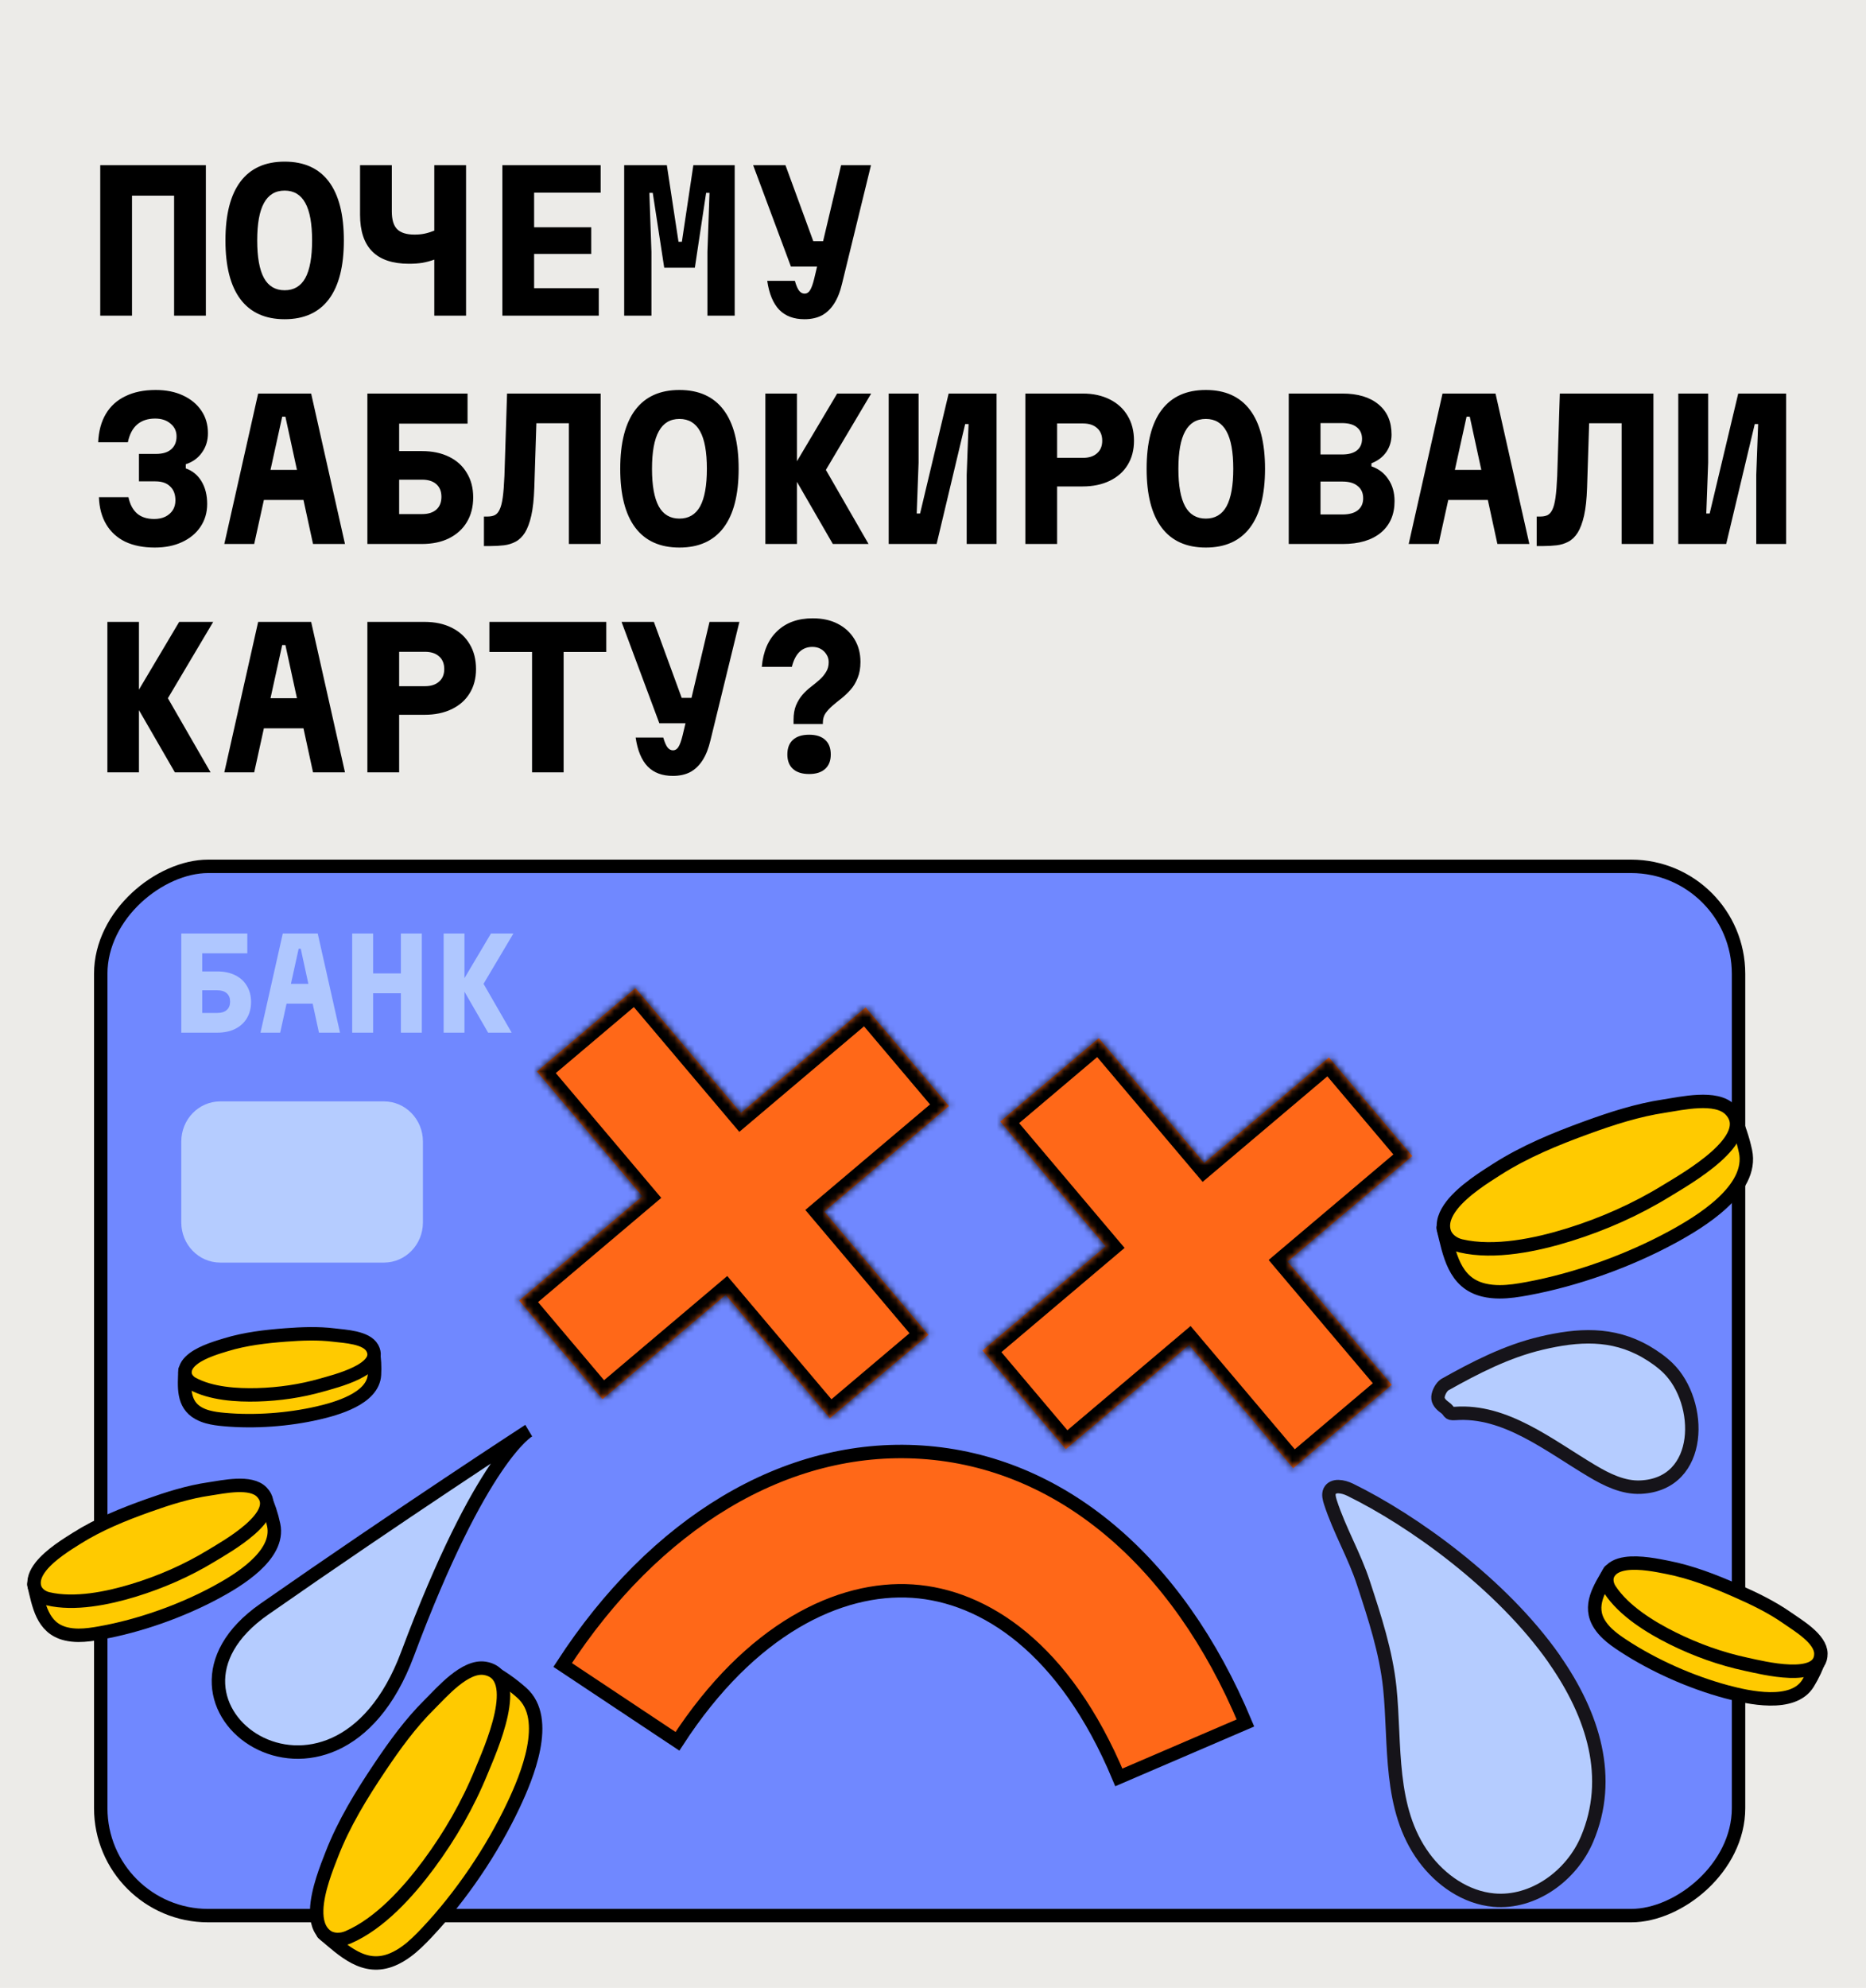 <?xml version="1.0" encoding="UTF-8"?> <svg xmlns="http://www.w3.org/2000/svg" width="278" height="296" viewBox="0 0 278 296" fill="none"><rect width="278" height="296" fill="#ECEBE8"></rect><path d="M14.934 24.6H30.67V47H25.938V29.136H19.666V47H14.934V24.6ZM42.407 47.532C39.514 47.532 37.321 46.543 35.827 44.564C34.334 42.585 33.587 39.664 33.587 35.8C33.587 31.936 34.334 29.015 35.827 27.036C37.321 25.057 39.514 24.068 42.407 24.068C45.301 24.068 47.494 25.057 48.987 27.036C50.481 29.015 51.227 31.936 51.227 35.8C51.227 39.664 50.481 42.585 48.987 44.564C47.494 46.543 45.301 47.532 42.407 47.532ZM42.407 43.22C43.789 43.22 44.815 42.613 45.487 41.4C46.159 40.168 46.495 38.301 46.495 35.8C46.495 33.299 46.159 31.441 45.487 30.228C44.815 28.996 43.789 28.38 42.407 28.38C41.026 28.38 39.999 28.996 39.327 30.228C38.655 31.441 38.319 33.299 38.319 35.8C38.319 38.301 38.655 40.168 39.327 41.4C39.999 42.613 41.026 43.22 42.407 43.22ZM53.641 24.6H58.373V31.488C58.373 32.701 58.634 33.579 59.157 34.12C59.698 34.661 60.566 34.932 61.761 34.932C62.302 34.932 62.797 34.885 63.245 34.792C63.693 34.699 64.178 34.549 64.701 34.344V24.6H69.433V47H64.701V38.656C64.141 38.861 63.553 39.02 62.937 39.132C62.34 39.225 61.668 39.272 60.921 39.272C56.068 39.272 53.641 36.836 53.641 31.964V24.6ZM74.842 47V24.6H89.486V28.688H79.574V33.84H88.086V37.816H79.574V42.912H89.206V47H74.842ZM92.992 47V24.6H99.348L101.084 35.996H101.588L103.296 24.6H109.456V47H105.396V37.508L105.704 28.716H105.2L103.52 39.86H98.956L97.248 28.716H96.744L97.052 37.508V47H92.992ZM117.021 24.6L121.165 35.912H124.973L123.685 39.692H117.833L112.205 24.6H117.021ZM125.309 24.6H129.761L125.449 42.24C125.169 43.435 124.777 44.424 124.273 45.208C123.769 45.992 123.153 46.58 122.425 46.972C121.697 47.345 120.839 47.532 119.849 47.532C118.263 47.532 117.012 47.065 116.097 46.132C115.183 45.18 114.585 43.743 114.305 41.82H118.421C118.627 42.529 118.841 43.024 119.065 43.304C119.289 43.584 119.56 43.724 119.877 43.724C120.195 43.724 120.456 43.565 120.661 43.248C120.885 42.912 121.1 42.324 121.305 41.484L125.309 24.6ZM30.866 75.036C30.866 76.324 30.53 77.463 29.858 78.452C29.205 79.423 28.29 80.179 27.114 80.72C25.957 81.261 24.603 81.532 23.054 81.532C21.355 81.532 19.89 81.243 18.658 80.664C17.445 80.067 16.502 79.208 15.83 78.088C15.158 76.968 14.794 75.615 14.738 74.028H19.134C19.358 75.092 19.787 75.904 20.422 76.464C21.057 77.005 21.906 77.276 22.97 77.276C23.605 77.276 24.155 77.164 24.622 76.94C25.107 76.697 25.481 76.371 25.742 75.96C26.003 75.549 26.134 75.064 26.134 74.504C26.134 73.608 25.873 72.917 25.35 72.432C24.846 71.928 24.118 71.676 23.166 71.676H20.702V67.588H23.25C24.221 67.588 24.967 67.364 25.49 66.916C26.031 66.449 26.302 65.805 26.302 64.984C26.302 64.2 26.003 63.565 25.406 63.08C24.827 62.576 24.062 62.324 23.11 62.324C22.009 62.324 21.113 62.623 20.422 63.22C19.75 63.799 19.293 64.676 19.05 65.852H14.626C14.701 64.191 15.083 62.781 15.774 61.624C16.465 60.467 17.435 59.589 18.686 58.992C19.937 58.376 21.439 58.068 23.194 58.068C24.743 58.068 26.097 58.339 27.254 58.88C28.43 59.421 29.345 60.177 29.998 61.148C30.651 62.1 30.978 63.22 30.978 64.508C30.978 65.609 30.679 66.571 30.082 67.392C29.503 68.213 28.701 68.792 27.674 69.128V69.744C28.682 70.099 29.466 70.743 30.026 71.676C30.586 72.609 30.866 73.729 30.866 75.036ZM33.419 81L38.459 58.6H46.355L51.395 81H46.635L42.519 62.044H42.043L37.871 81H33.419ZM37.143 74.448V69.968H47.671V74.448H37.143ZM54.733 81V58.6H69.657V63.08H59.465V67.168H62.853C64.402 67.168 65.746 67.448 66.885 68.008C68.042 68.568 68.929 69.371 69.545 70.416C70.18 71.443 70.497 72.656 70.497 74.056C70.497 75.475 70.18 76.707 69.545 77.752C68.929 78.779 68.042 79.581 66.885 80.16C65.746 80.72 64.402 81 62.853 81H54.733ZM59.465 76.548H62.881C63.796 76.548 64.505 76.324 65.009 75.876C65.513 75.428 65.765 74.793 65.765 73.972C65.765 73.169 65.513 72.544 65.009 72.096C64.505 71.648 63.796 71.424 62.881 71.424H59.465V76.548ZM84.754 81V63.024H79.462V58.6H89.486V81H84.754ZM72.098 81.308V76.912H72.63C73.041 76.912 73.396 76.847 73.694 76.716C73.993 76.567 74.236 76.296 74.422 75.904C74.628 75.493 74.786 74.887 74.898 74.084C75.01 73.281 75.094 72.217 75.15 70.892L75.542 58.6H80.05L79.602 72.628C79.546 74.308 79.397 75.689 79.154 76.772C78.912 77.836 78.594 78.685 78.202 79.32C77.81 79.936 77.344 80.384 76.802 80.664C76.28 80.944 75.701 81.121 75.066 81.196C74.432 81.271 73.76 81.308 73.05 81.308H72.098ZM101.224 81.532C98.331 81.532 96.137 80.543 94.644 78.564C93.15 76.585 92.404 73.664 92.404 69.8C92.404 65.936 93.15 63.015 94.644 61.036C96.137 59.057 98.331 58.068 101.224 58.068C104.117 58.068 106.31 59.057 107.804 61.036C109.297 63.015 110.044 65.936 110.044 69.8C110.044 73.664 109.297 76.585 107.804 78.564C106.31 80.543 104.117 81.532 101.224 81.532ZM101.224 77.22C102.605 77.22 103.632 76.613 104.304 75.4C104.976 74.168 105.312 72.301 105.312 69.8C105.312 67.299 104.976 65.441 104.304 64.228C103.632 62.996 102.605 62.38 101.224 62.38C99.843 62.38 98.816 62.996 98.144 64.228C97.472 65.441 97.136 67.299 97.136 69.8C97.136 72.301 97.472 74.168 98.144 75.4C98.816 76.613 99.843 77.22 101.224 77.22ZM114.025 58.6H118.729V81H114.025V58.6ZM124.077 81L117.833 70.192L124.721 58.6H129.789L123.041 69.968L129.397 81H124.077ZM148.471 81H144.019V70.696L144.299 63.136H143.795L139.539 81H132.399V58.6H136.851V68.904L136.571 76.464H137.075L141.331 58.6H148.471V81ZM152.76 81V58.6H161.3C162.831 58.6 164.175 58.889 165.332 59.468C166.49 60.047 167.376 60.859 167.992 61.904C168.627 62.949 168.944 64.191 168.944 65.628C168.944 67.009 168.627 68.213 167.992 69.24C167.376 70.248 166.49 71.032 165.332 71.592C164.175 72.152 162.831 72.432 161.3 72.432H157.492V81H152.76ZM157.492 68.176H161.328C162.224 68.176 162.924 67.952 163.428 67.504C163.951 67.056 164.212 66.431 164.212 65.628C164.212 64.807 163.951 64.172 163.428 63.724C162.924 63.276 162.224 63.052 161.328 63.052H157.492V68.176ZM179.646 81.532C176.752 81.532 174.559 80.543 173.066 78.564C171.572 76.585 170.826 73.664 170.826 69.8C170.826 65.936 171.572 63.015 173.066 61.036C174.559 59.057 176.752 58.068 179.646 58.068C182.539 58.068 184.732 59.057 186.226 61.036C187.719 63.015 188.466 65.936 188.466 69.8C188.466 73.664 187.719 76.585 186.226 78.564C184.732 80.543 182.539 81.532 179.646 81.532ZM179.646 77.22C181.027 77.22 182.054 76.613 182.726 75.4C183.398 74.168 183.734 72.301 183.734 69.8C183.734 67.299 183.398 65.441 182.726 64.228C182.054 62.996 181.027 62.38 179.646 62.38C178.264 62.38 177.238 62.996 176.566 64.228C175.894 65.441 175.558 67.299 175.558 69.8C175.558 72.301 175.894 74.168 176.566 75.4C177.238 76.613 178.264 77.22 179.646 77.22ZM191.999 81V58.6H199.979C202.294 58.6 204.095 59.141 205.383 60.224C206.671 61.288 207.315 62.781 207.315 64.704C207.315 65.675 207.054 66.543 206.531 67.308C206.009 68.055 205.271 68.615 204.319 68.988V69.436C205.402 69.809 206.242 70.453 206.839 71.368C207.455 72.264 207.763 73.347 207.763 74.616C207.763 76.613 207.082 78.181 205.719 79.32C204.357 80.44 202.471 81 200.063 81H191.999ZM196.731 76.604H200.007C200.997 76.604 201.753 76.399 202.275 75.988C202.817 75.559 203.087 74.961 203.087 74.196C203.087 73.412 202.817 72.805 202.275 72.376C201.753 71.928 200.997 71.704 200.007 71.704H196.731V76.604ZM196.731 67.672H199.923C200.894 67.672 201.631 67.476 202.135 67.084C202.658 66.673 202.919 66.095 202.919 65.348C202.919 64.601 202.658 64.023 202.135 63.612C201.631 63.201 200.894 62.996 199.923 62.996H196.731V67.672ZM209.869 81L214.909 58.6H222.805L227.845 81H223.085L218.969 62.044H218.493L214.321 81H209.869ZM213.593 74.448V69.968H224.121V74.448H213.593ZM241.598 81V63.024H236.306V58.6H246.33V81H241.598ZM228.942 81.308V76.912H229.474C229.885 76.912 230.239 76.847 230.538 76.716C230.837 76.567 231.079 76.296 231.266 75.904C231.471 75.493 231.63 74.887 231.742 74.084C231.854 73.281 231.938 72.217 231.994 70.892L232.386 58.6H236.894L236.446 72.628C236.39 74.308 236.241 75.689 235.998 76.772C235.755 77.836 235.438 78.685 235.046 79.32C234.654 79.936 234.187 80.384 233.646 80.664C233.123 80.944 232.545 81.121 231.91 81.196C231.275 81.271 230.603 81.308 229.894 81.308H228.942ZM266.104 81H261.652V70.696L261.932 63.136H261.428L257.172 81H250.032V58.6H254.484V68.904L254.204 76.464H254.708L258.964 58.6H266.104V81ZM15.998 92.6H20.702V115H15.998V92.6ZM26.05 115L19.806 104.192L26.694 92.6H31.762L25.014 103.968L31.37 115H26.05ZM33.419 115L38.459 92.6H46.355L51.395 115H46.635L42.519 96.044H42.043L37.871 115H33.419ZM37.143 108.448V103.968H47.671V108.448H37.143ZM54.733 115V92.6H63.273C64.804 92.6 66.148 92.889 67.305 93.468C68.462 94.047 69.349 94.859 69.965 95.904C70.6 96.949 70.917 98.191 70.917 99.628C70.917 101.009 70.6 102.213 69.965 103.24C69.349 104.248 68.462 105.032 67.305 105.592C66.148 106.152 64.804 106.432 63.273 106.432H59.465V115H54.733ZM59.465 102.176H63.301C64.197 102.176 64.897 101.952 65.401 101.504C65.924 101.056 66.185 100.431 66.185 99.628C66.185 98.807 65.924 98.172 65.401 97.724C64.897 97.276 64.197 97.052 63.301 97.052H59.465V102.176ZM79.266 115V97.08H72.91V92.6H90.326V97.08H83.97V115H79.266ZM97.416 92.6L101.56 103.912H105.368L104.08 107.692H98.228L92.6 92.6H97.416ZM105.704 92.6H110.156L105.844 110.24C105.564 111.435 105.172 112.424 104.668 113.208C104.164 113.992 103.548 114.58 102.82 114.972C102.092 115.345 101.233 115.532 100.244 115.532C98.657 115.532 97.406 115.065 96.492 114.132C95.577 113.18 94.98 111.743 94.7 109.82H98.816C99.021 110.529 99.236 111.024 99.46 111.304C99.684 111.584 99.954 111.724 100.272 111.724C100.589 111.724 100.85 111.565 101.056 111.248C101.28 110.912 101.494 110.324 101.7 109.484L105.704 92.6ZM122.593 107.804H118.225V107.188C118.225 106.348 118.347 105.629 118.589 105.032C118.851 104.416 119.177 103.884 119.569 103.436C119.961 102.988 120.381 102.596 120.829 102.26C121.296 101.905 121.725 101.551 122.117 101.196C122.509 100.841 122.827 100.459 123.069 100.048C123.331 99.637 123.461 99.152 123.461 98.592C123.461 98.163 123.349 97.78 123.125 97.444C122.92 97.108 122.64 96.837 122.285 96.632C121.931 96.427 121.511 96.324 121.025 96.324C120.26 96.324 119.616 96.576 119.093 97.08C118.589 97.584 118.216 98.321 117.973 99.292H113.493C113.699 96.996 114.464 95.223 115.789 93.972C117.115 92.703 118.879 92.068 121.081 92.068C122.519 92.068 123.76 92.339 124.805 92.88C125.869 93.421 126.7 94.187 127.297 95.176C127.895 96.147 128.193 97.276 128.193 98.564C128.193 99.479 128.053 100.272 127.773 100.944C127.512 101.616 127.167 102.195 126.737 102.68C126.327 103.147 125.879 103.576 125.393 103.968C124.908 104.341 124.451 104.715 124.021 105.088C123.611 105.443 123.265 105.816 122.985 106.208C122.724 106.6 122.593 107.067 122.593 107.608V107.804ZM120.549 115.252C119.504 115.252 118.701 115 118.141 114.496C117.581 113.992 117.301 113.273 117.301 112.34C117.301 111.388 117.581 110.66 118.141 110.156C118.701 109.652 119.504 109.4 120.549 109.4C121.576 109.4 122.369 109.652 122.929 110.156C123.489 110.66 123.769 111.388 123.769 112.34C123.769 113.273 123.489 113.992 122.929 114.496C122.369 115 121.576 115.252 120.549 115.252Z" fill="black"></path><rect x="259.01" y="128.999" width="156.238" height="244" rx="16" transform="rotate(90 259.01 128.999)" fill="#7088FF" stroke="black" stroke-width="2"></rect><path d="M60.55 290.575C61.65 289.771 62.631 288.785 63.57 287.791C68.707 282.355 73.346 275.479 76.521 268.737C78.445 264.648 82.137 255.958 77.726 252.052C76.279 250.77 74.689 249.653 72.994 248.726C72.31 248.352 71.612 250.593 71.289 251.266C70.558 252.796 70.019 254.434 69.342 255.99C68.017 259.039 66.562 262.031 64.949 264.938C62.646 269.094 60.072 273.095 57.312 276.964C54.73 280.563 52.109 285.698 48.122 287.875C51.145 290.418 54.253 293.547 58.488 291.763C59.225 291.453 59.906 291.046 60.548 290.577L60.55 290.575Z" fill="#FFCA00" stroke="black" stroke-width="2" stroke-linecap="round" stroke-linejoin="round"></path><path d="M47.183 284.396C47.133 285.997 47.497 287.412 48.616 288.257C49.515 288.935 50.802 288.913 51.839 288.472C56.587 286.443 60.838 281.698 63.855 277.63C67.027 273.35 69.71 268.691 71.722 263.757C72.96 260.719 78.147 249.41 72.254 248.421C69.281 247.924 65.843 251.956 63.984 253.798C61.152 256.603 58.799 259.854 56.585 263.155C53.831 267.26 51.217 271.516 49.425 276.137C48.717 277.959 47.27 281.488 47.18 284.402L47.183 284.396Z" fill="#FFCA00" stroke="black" stroke-width="2" stroke-linecap="round" stroke-linejoin="round"></path><path d="M30.938 210.973C31.735 211.196 32.574 211.295 33.402 211.37C37.928 211.781 42.955 211.412 47.368 210.395C50.044 209.777 55.581 208.276 55.789 204.701C55.858 203.529 55.794 202.35 55.6 201.192C55.522 200.725 54.189 201.233 53.746 201.332C52.741 201.557 51.756 201.916 50.758 202.177C48.804 202.69 46.828 203.119 44.834 203.441C41.984 203.903 39.106 204.177 36.221 204.313C33.532 204.432 30.095 205.11 27.557 204.023C27.478 206.422 27.152 209.083 29.595 210.435C30.02 210.671 30.471 210.843 30.936 210.973L30.938 210.973Z" fill="#FFCA00" stroke="black" stroke-width="2" stroke-linecap="round" stroke-linejoin="round"></path><path d="M28.865 202.268C28.082 202.845 27.543 203.551 27.56 204.403C27.574 205.087 28.068 205.693 28.668 206.023C31.421 207.528 35.285 207.775 38.361 207.687C41.597 207.594 44.831 207.125 47.943 206.232C49.859 205.682 57.209 203.91 55.467 200.724C54.587 199.117 51.37 198.99 49.791 198.795C47.388 198.496 44.951 198.594 42.542 198.777C39.548 199.004 36.533 199.355 33.652 200.235C32.516 200.581 30.287 201.216 28.862 202.268L28.865 202.268Z" fill="#FFCA00" stroke="black" stroke-width="2" stroke-linecap="round" stroke-linejoin="round"></path><path d="M11.682 243.497C12.761 243.503 13.85 243.338 14.917 243.148C20.75 242.109 26.944 239.918 32.143 237.122C35.295 235.425 41.742 231.633 40.775 227.067C40.458 225.569 39.972 224.109 39.33 222.719C39.071 222.159 37.57 223.257 37.047 223.533C35.86 224.162 34.745 224.951 33.581 225.623C31.3 226.939 28.963 228.158 26.566 229.249C23.141 230.809 19.616 232.143 16.036 233.306C12.695 234.379 8.606 236.413 5.042 235.92C5.768 238.964 6.272 242.421 9.809 243.281C10.425 243.431 11.05 243.493 11.68 243.497L11.682 243.497Z" fill="#FFCA00" stroke="black" stroke-width="2" stroke-linecap="round" stroke-linejoin="round"></path><path d="M6.083 233.262C5.296 234.258 4.861 235.331 5.176 236.396C5.428 237.251 6.258 237.844 7.126 238.052C11.105 238.998 16.049 237.981 19.887 236.813C23.924 235.583 27.828 233.882 31.434 231.69C33.654 230.339 42.288 225.584 39.002 222.177C37.343 220.459 33.254 221.405 31.202 221.702C28.077 222.153 25.046 223.113 22.081 224.171C18.393 225.487 14.723 226.964 11.403 229.061C10.094 229.887 7.509 231.452 6.079 233.265L6.083 233.262Z" fill="#FFCA00" stroke="black" stroke-width="2" stroke-linecap="round" stroke-linejoin="round"></path><path d="M78.74 213.043C78.74 213.043 78.68 213.082 78.564 213.158C77.412 213.969 70.692 219.603 60.702 246.313C49.7 275.729 18.965 253.845 39.377 239.604C58.642 226.163 76.606 214.434 78.564 213.158C78.68 213.076 78.74 213.043 78.74 213.043Z" fill="#B5CCFF"></path><path d="M78.74 213.043C78.74 213.043 59.788 225.362 39.377 239.604C18.965 253.845 49.7 275.729 60.702 246.313C71.704 216.896 78.74 213.043 78.74 213.043Z" stroke="black" stroke-width="2"></path><path d="M57.207 163.999H32.808C29.605 163.999 27.008 166.674 27.008 169.975V182.023C27.008 185.324 29.605 187.999 32.808 187.999H57.207C60.411 187.999 63.008 185.324 63.008 182.023V169.975C63.008 166.674 60.411 163.999 57.207 163.999Z" fill="#B5CCFF"></path><path d="M66.096 138.999H69.197V153.766H66.096V138.999ZM72.722 153.766L68.606 146.641L73.147 138.999H76.488L72.039 146.493L76.23 153.766H72.722Z" fill="#AFC7FF"></path><path d="M52.469 153.766V138.999H55.588V144.943H59.723V138.999H62.843V153.766H59.723V147.896H55.588V153.766H52.469Z" fill="#AFC7FF"></path><path d="M38.807 153.766L42.129 138.999H47.335L50.657 153.766H47.519L44.806 141.269H44.492L41.742 153.766H38.807ZM41.262 149.447V146.493H48.202V149.447H41.262Z" fill="#AFC7FF"></path><path d="M27.008 153.766V138.999H36.846V141.952H30.127V144.647H32.361C33.382 144.647 34.268 144.832 35.019 145.201C35.782 145.57 36.366 146.099 36.773 146.789C37.191 147.465 37.4 148.265 37.4 149.188C37.4 150.123 37.191 150.936 36.773 151.625C36.366 152.302 35.782 152.831 35.019 153.212C34.268 153.581 33.382 153.766 32.361 153.766H27.008ZM30.127 150.831H32.379C32.982 150.831 33.45 150.683 33.782 150.388C34.114 150.093 34.281 149.674 34.281 149.133C34.281 148.604 34.114 148.191 33.782 147.896C33.45 147.601 32.982 147.453 32.379 147.453H30.127V150.831Z" fill="#AFC7FF"></path><mask id="path-17-inside-1_322_370" fill="white"><path fill-rule="evenodd" clip-rule="evenodd" d="M94.669 147.134L79.985 159.55L95.697 178.13L77.342 193.651L89.758 208.334L108.113 192.814L123.633 211.168L138.317 198.752L122.796 180.398L141.377 164.686L128.961 150.003L110.38 165.714L94.669 147.134Z"></path></mask><path fill-rule="evenodd" clip-rule="evenodd" d="M94.669 147.134L79.985 159.55L95.697 178.13L77.342 193.651L89.758 208.334L108.113 192.814L123.633 211.168L138.317 198.752L122.796 180.398L141.377 164.686L128.961 150.003L110.38 165.714L94.669 147.134Z" fill="#FF6818"></path><path d="M79.985 159.55L78.694 158.023L77.167 159.314L78.458 160.841L79.985 159.55ZM94.669 147.134L96.196 145.842L94.905 144.315L93.377 145.606L94.669 147.134ZM95.697 178.13L96.988 179.658L98.515 178.366L97.224 176.839L95.697 178.13ZM77.342 193.651L76.051 192.123L74.524 193.415L75.815 194.942L77.342 193.651ZM89.758 208.334L88.231 209.625L89.522 211.153L91.05 209.861L89.758 208.334ZM108.113 192.814L109.64 191.522L108.349 189.995L106.822 191.287L108.113 192.814ZM123.633 211.168L122.106 212.46L123.397 213.987L124.924 212.695L123.633 211.168ZM138.317 198.752L139.608 200.279L141.135 198.988L139.844 197.461L138.317 198.752ZM122.796 180.398L121.505 178.871L119.978 180.162L121.269 181.689L122.796 180.398ZM141.377 164.686L142.668 166.214L144.195 164.922L142.904 163.395L141.377 164.686ZM128.961 150.003L130.488 148.712L129.197 147.184L127.669 148.476L128.961 150.003ZM110.38 165.714L108.853 167.006L110.144 168.533L111.672 167.241L110.38 165.714ZM81.277 161.077L95.96 148.661L93.377 145.606L78.694 158.023L81.277 161.077ZM97.224 176.839L81.513 158.258L78.458 160.841L94.17 179.422L97.224 176.839ZM78.634 195.178L96.988 179.658L94.406 176.603L76.051 192.123L78.634 195.178ZM91.285 207.043L78.87 192.359L75.815 194.942L88.231 209.625L91.285 207.043ZM106.822 191.287L88.467 206.807L91.05 209.861L109.404 194.341L106.822 191.287ZM125.16 209.877L109.64 191.522L106.586 194.105L122.106 212.46L125.16 209.877ZM137.025 197.225L122.342 209.641L124.924 212.695L139.608 200.279L137.025 197.225ZM121.269 181.689L136.789 200.044L139.844 197.461L124.324 179.106L121.269 181.689ZM140.085 163.159L121.505 178.871L124.088 181.925L142.668 166.214L140.085 163.159ZM127.434 151.294L139.85 165.978L142.904 163.395L130.488 148.712L127.434 151.294ZM111.672 167.241L130.252 151.53L127.669 148.476L109.089 164.187L111.672 167.241ZM93.142 148.425L108.853 167.006L111.907 164.423L96.196 145.842L93.142 148.425Z" fill="black" mask="url(#path-17-inside-1_322_370)"></path><mask id="path-19-inside-2_322_370" fill="white"><path fill-rule="evenodd" clip-rule="evenodd" d="M163.696 154.583L149.013 166.999L164.724 185.579L146.37 201.1L158.786 215.783L177.14 200.263L192.66 218.617L207.344 206.201L191.824 187.847L210.404 172.135L197.988 157.452L179.408 173.163L163.696 154.583Z"></path></mask><path fill-rule="evenodd" clip-rule="evenodd" d="M163.696 154.583L149.013 166.999L164.724 185.579L146.37 201.1L158.786 215.783L177.14 200.263L192.66 218.617L207.344 206.201L191.824 187.847L210.404 172.135L197.988 157.452L179.408 173.163L163.696 154.583Z" fill="#FF6818"></path><path d="M149.013 166.999L147.721 165.472L146.194 166.763L147.486 168.29L149.013 166.999ZM163.696 154.583L165.223 153.291L163.932 151.764L162.405 153.055L163.696 154.583ZM164.724 185.579L166.016 187.106L167.543 185.815L166.251 184.288L164.724 185.579ZM146.37 201.1L145.078 199.572L143.551 200.864L144.842 202.391L146.37 201.1ZM158.786 215.783L157.258 217.074L158.55 218.602L160.077 217.31L158.786 215.783ZM177.14 200.263L178.667 198.971L177.376 197.444L175.849 198.736L177.14 200.263ZM192.66 218.617L191.133 219.909L192.425 221.436L193.952 220.144L192.66 218.617ZM207.344 206.201L208.635 207.728L210.162 206.437L208.871 204.91L207.344 206.201ZM191.824 187.847L190.532 186.319L189.005 187.611L190.296 189.138L191.824 187.847ZM210.404 172.135L211.696 173.663L213.223 172.371L211.931 170.844L210.404 172.135ZM197.988 157.452L199.515 156.161L198.224 154.633L196.697 155.925L197.988 157.452ZM179.408 173.163L177.88 174.455L179.172 175.982L180.699 174.69L179.408 173.163ZM150.304 168.526L164.988 156.11L162.405 153.055L147.721 165.472L150.304 168.526ZM166.251 184.288L150.54 165.707L147.486 168.29L163.197 186.871L166.251 184.288ZM147.661 202.627L166.016 187.106L163.433 184.052L145.078 199.572L147.661 202.627ZM160.313 214.492L147.897 199.808L144.842 202.391L157.258 217.074L160.313 214.492ZM175.849 198.736L157.494 214.256L160.077 217.31L178.432 201.79L175.849 198.736ZM194.188 217.326L178.667 198.971L175.613 201.554L191.133 219.909L194.188 217.326ZM206.052 204.674L191.369 217.09L193.952 220.144L208.635 207.728L206.052 204.674ZM190.296 189.138L205.817 207.493L208.871 204.91L193.351 186.555L190.296 189.138ZM209.113 170.608L190.532 186.319L193.115 189.374L211.696 173.663L209.113 170.608ZM196.461 158.743L208.877 173.427L211.931 170.844L199.515 156.161L196.461 158.743ZM180.699 174.69L199.28 158.979L196.697 155.925L178.116 171.636L180.699 174.69ZM162.169 155.874L177.88 174.455L180.935 171.872L165.223 153.291L162.169 155.874Z" fill="black" mask="url(#path-19-inside-2_322_370)"></path><path fill-rule="evenodd" clip-rule="evenodd" d="M135.95 236.921C125.078 236.201 111.827 242.498 100.927 259.28L83.825 247.914C97.493 226.87 117.019 214.886 137.33 216.232C157.842 217.592 175.418 232.278 185.549 256.551L166.685 264.656C158.631 245.359 146.62 237.629 135.95 236.921Z" fill="#FF6818" stroke="black" stroke-width="2"></path><path d="M215.235 206.186C219.797 203.627 224.511 201.204 229.617 200C235.076 198.714 240.202 198.389 245.223 201.283C246.397 201.969 247.52 202.748 248.5 203.699C253.723 208.797 253.83 220.99 244.431 221.436C241.838 221.556 239.372 220.341 237.141 219.007C230.701 215.173 224.262 209.92 216.794 210.468C215.632 210.55 216.141 210.191 215.197 209.536C214.682 209.172 214.178 208.638 214.232 208C214.279 207.383 214.732 206.525 215.235 206.186Z" fill="#B5CCFF" stroke="#16141A" stroke-width="2" stroke-linecap="round" stroke-linejoin="round"></path><path d="M231.569 247.065C237.401 255.401 240.299 264.748 236.448 273.84C234.142 279.296 228.436 283.46 222.551 282.93C218.383 282.558 214.65 279.961 212.164 276.588C206.797 269.291 207.929 259.767 207.048 251.252C206.478 245.902 204.794 240.804 203.14 235.757C201.796 231.603 199.553 227.863 198.198 223.663C198.034 223.128 197.865 222.528 198.098 222.031C198.59 221.02 200.1 221.318 201.131 221.815C210.431 226.361 223.693 235.811 231.589 247.07L231.569 247.065Z" fill="#B5CCFF" stroke="#16141A" stroke-width="2" stroke-linecap="round" stroke-linejoin="round"></path><path d="M223.436 192.353C224.798 192.353 226.172 192.137 227.517 191.889C234.873 190.535 242.676 187.725 249.22 184.158C253.187 181.993 261.298 177.161 260.044 171.403C259.634 169.515 259.01 167.674 258.189 165.925C257.858 165.22 255.972 166.616 255.313 166.969C253.82 167.771 252.418 168.775 250.953 169.631C248.083 171.31 245.142 172.865 242.123 174.259C237.811 176.253 233.371 177.963 228.86 179.456C224.65 180.836 219.503 183.433 215 182.835C215.938 186.672 216.599 191.033 221.071 192.094C221.849 192.279 222.638 192.353 223.433 192.353H223.436Z" fill="#FFCA00" stroke="black" stroke-width="2" stroke-linecap="round" stroke-linejoin="round"></path><path d="M216.297 179.473C215.311 180.736 214.77 182.093 215.174 183.435C215.499 184.513 216.551 185.256 217.648 185.512C222.678 186.678 228.911 185.358 233.748 183.856C238.835 182.275 243.751 180.099 248.288 177.306C251.081 175.585 261.946 169.52 257.773 165.242C255.667 163.086 250.511 164.309 247.924 164.699C243.982 165.291 240.163 166.525 236.427 167.882C231.781 169.569 227.159 171.46 222.983 174.131C221.336 175.184 218.084 177.178 216.291 179.476L216.297 179.473Z" fill="#FFCA00" stroke="black" stroke-width="2" stroke-linecap="round" stroke-linejoin="round"></path><path d="M239.46 243.242C240.18 243.929 241.015 244.507 241.851 245.054C246.423 248.047 251.965 250.495 257.222 251.908C260.411 252.764 267.135 254.298 269.374 250.622C270.11 249.417 270.707 248.129 271.155 246.79C271.336 246.251 269.635 246.038 269.109 245.893C267.915 245.564 266.667 245.388 265.461 245.102C263.098 244.542 260.759 243.882 258.461 243.097C255.176 241.978 251.967 240.643 248.829 239.158C245.908 237.765 241.878 236.543 239.798 233.958C238.359 236.459 236.511 239.097 238.34 241.913C238.658 242.403 239.038 242.84 239.458 243.24L239.46 243.242Z" fill="#FFCA00" stroke="black" stroke-width="2" stroke-linecap="round" stroke-linejoin="round"></path><path d="M242.179 232.834C241.021 233.004 240.051 233.449 239.588 234.363C239.216 235.096 239.398 236.019 239.849 236.707C241.92 239.86 245.881 242.304 249.195 243.948C252.682 245.677 256.378 247.005 260.185 247.816C262.529 248.314 271.329 250.585 271.28 246.22C271.254 244.018 267.911 242.066 266.347 240.967C263.965 239.293 261.324 238.02 258.664 236.854C255.358 235.404 251.961 234.073 248.407 233.381C247.005 233.106 244.281 232.521 242.175 232.833L242.179 232.834Z" fill="#FFCA00" stroke="black" stroke-width="2" stroke-linecap="round" stroke-linejoin="round"></path></svg> 
